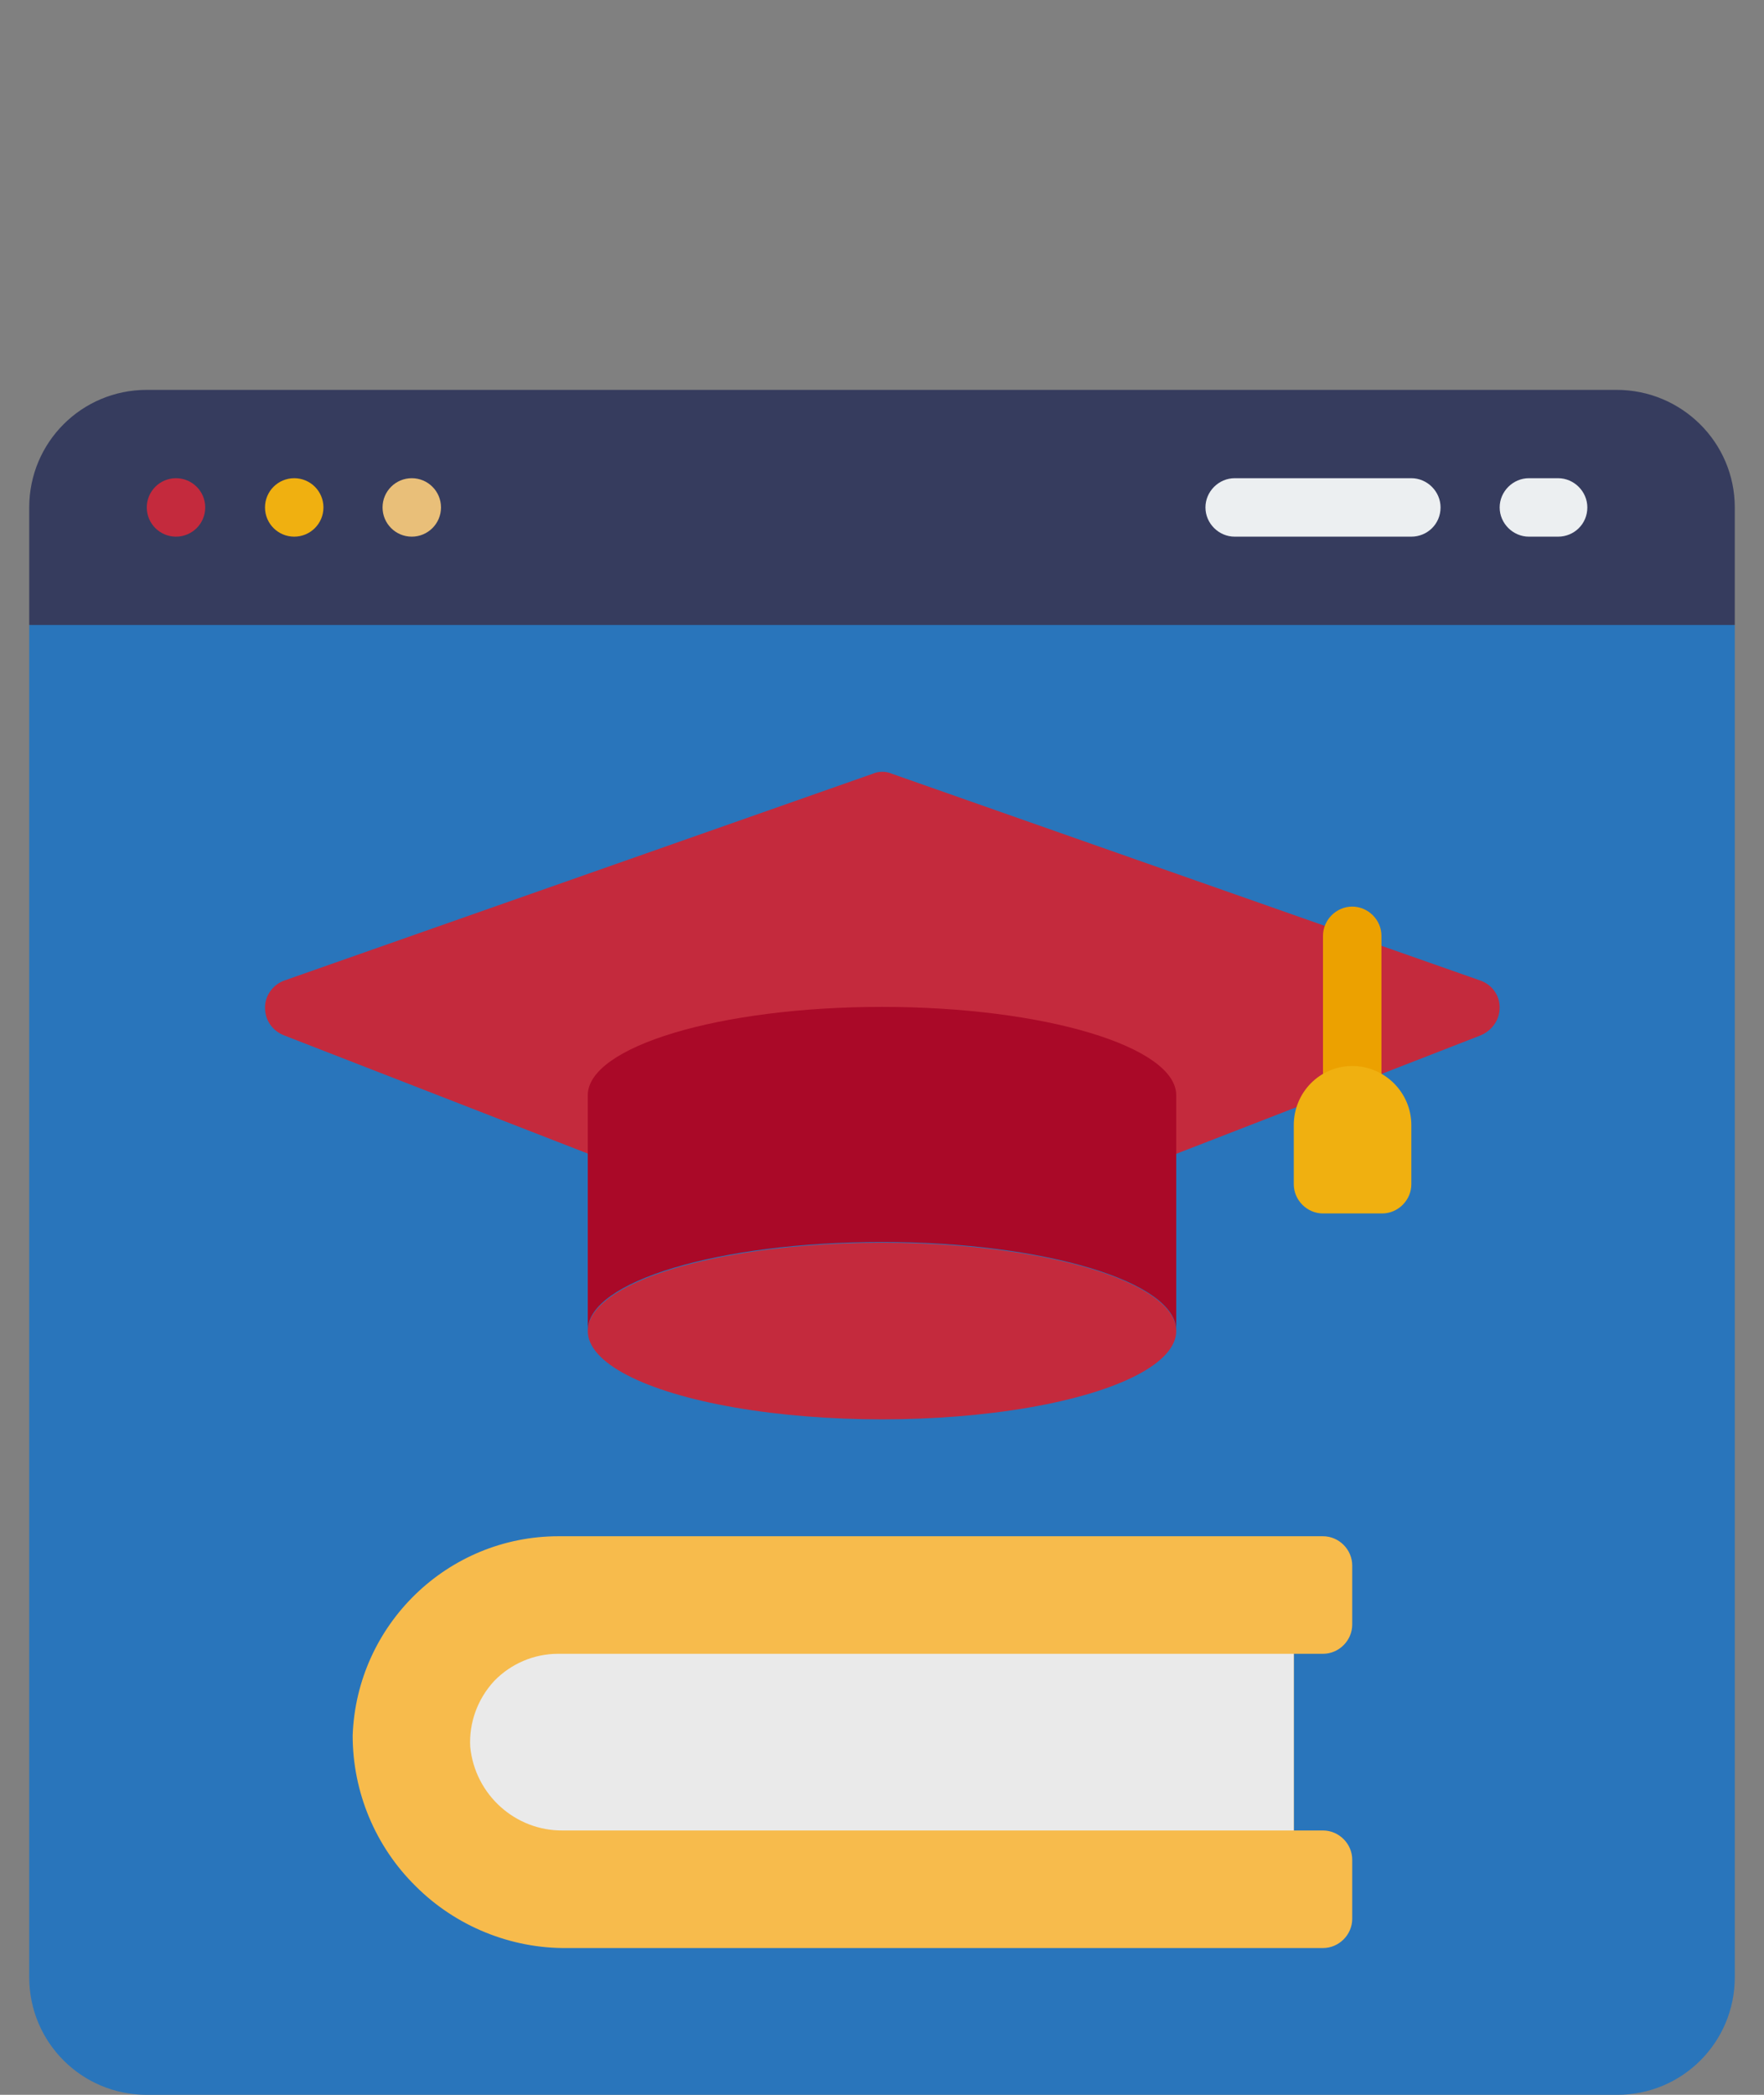 <?xml version="1.0" encoding="utf-8"?>
<!-- Generator: Adobe Illustrator 28.0.0, SVG Export Plug-In . SVG Version: 6.00 Build 0)  -->
<svg version="1.1" xmlns="http://www.w3.org/2000/svg" xmlns:xlink="http://www.w3.org/1999/xlink" x="0px" y="0px"
	 viewBox="0 0 265.6 315.4" style="enable-background:new 0 0 265.6 315.4;" xml:space="preserve">
<rect x="0" y="0" width="265.6" height="315.4" fill="#808080" stroke="none"/>
<style type="text/css">
	.st0{display:none;}
	.st1{display:inline;opacity:0.3;fill:#E6E6E6;}
	.st2{fill-rule:evenodd;clip-rule:evenodd;fill:#C6293C;}
	.st3{fill:#C6293C;}
	.st4{fill:#2A3A62;}
	.st5{fill:#FFFFFF;}
	.st6{fill:#2D75BB;}
	.st7{fill:#04303E;}
	.st8{fill:#F9BB4B;}
	.st9{fill:#D3D3D3;}
	.st10{fill:#EAEAEA;}
	.st11{fill:#DDDDDD;}
	.st12{fill:#4D4D4D;}
	.st13{fill:#0B4975;}
	.st14{fill:none;stroke:#2D75BB;stroke-miterlimit:10;}
	.st15{fill-rule:evenodd;clip-rule:evenodd;fill:none;stroke:#C62A3C;stroke-width:6.197;stroke-miterlimit:10;}
	.st16{opacity:0.3;fill-rule:evenodd;clip-rule:evenodd;fill:#E6E6E6;}
	.st17{fill-rule:evenodd;clip-rule:evenodd;fill:#2D75BB;}
	
		.st18{fill-rule:evenodd;clip-rule:evenodd;fill:none;stroke:#FFFFFF;stroke-width:5;stroke-linecap:round;stroke-linejoin:round;stroke-miterlimit:10;}
	.st19{fill-rule:evenodd;clip-rule:evenodd;fill:none;stroke:#2D75BB;stroke-width:3;stroke-miterlimit:10;}
	.st20{fill-rule:evenodd;clip-rule:evenodd;fill:#FFFFFF;}
	.st21{opacity:0.51;fill-rule:evenodd;clip-rule:evenodd;fill:#FFFFFF;}
	.st22{fill:none;stroke:#263238;stroke-width:0.944;stroke-miterlimit:10;}
	.st23{fill:#2096D4;}
	.st24{opacity:0.3;fill:#F6F6F6;}
	.st25{fill:#021E27;}
	.st26{fill:#B0CC6B;}
	.st27{opacity:0.3;fill:#2D443F;}
	.st28{opacity:0.6;fill:#04303E;}
	.st29{fill:#F9C031;}
	.st30{fill:#FF933B;}
	.st31{fill:none;stroke:#FFFFFF;stroke-width:1.712;stroke-miterlimit:10;}
	.st32{fill:#2F7297;}
	.st33{fill:#26CF99;}
	.st34{fill:none;stroke:#F5F5F5;stroke-width:2.132;stroke-miterlimit:10;}
	.st35{fill:#F5F5F5;}
	.st36{opacity:0.2;fill:#2F7297;}
	.st37{fill:#FF2E60;}
	.st38{fill:#FFD600;}
	.st39{fill:#FF4D83;}
	.st40{fill:none;stroke:#F5F5F5;stroke-width:1.359;stroke-miterlimit:10;}
	.st41{fill:#F6F6F6;}
	.st42{fill:none;stroke:#F5F5F5;stroke-width:1.286;stroke-miterlimit:10;}
	.st43{fill:none;stroke:#F6F6F6;stroke-width:1.243;stroke-miterlimit:10;}
	.st44{fill:#1C468A;}
	.st45{fill:#F6E60C;}
	.st46{fill:#D22732;}
	.st47{fill:#F2AF06;}
	.st48{fill:#58595B;}
	.st49{fill:#808285;}
	.st50{fill:#EFAC06;}
	.st51{fill:#D1D0DF;}
	.st52{opacity:0.99;}
	.st53{fill:#2975BB;}
	.st54{fill:#F7BB4C;}
	.st55{fill:#C42A3D;}
	.st56{fill:#AA0928;}
	.st57{fill:#ECA100;}
	.st58{fill:#F0B010;}
	.st59{fill:#363C5E;}
	.st60{fill:#E9BF79;}
	.st61{fill:#ECEFF1;}
	.st62{fill:#E29E30;}
	.st63{fill:#FFF8F4;}
	.st64{fill:#EEF4FA;}
	.st65{fill-rule:evenodd;clip-rule:evenodd;fill:none;stroke:#C62A3C;stroke-width:7.336;stroke-miterlimit:10;}
	.st66{fill:#E6E7E8;}
	.st67{fill:#2675BB;}
	.st68{fill:#FFF7F1;}
</style>
<g id="Layout_grid" class="st0">
</g>
<g id="Layer_2">
	<g id="Page-1_00000178920885017927536820000009481761469681440444_">
		<g id="_x30_11---Online-Education_00000110459570505019190840000007742283128401364110_">
			<path id="Shape_00000060017905402941905300000005009681956449599401_" class="st53" d="M261.2,94.1v203.6
				c0,9.8-7.9,17.7-17.7,17.7H22.1c-9.8,0-17.7-7.9-17.7-17.7V94.1l128.4-17.7L261.2,94.1z"/>
			<path id="Shape_00000046337100617579313130000014108918734704549533_" class="st54" d="M194.8,275.6h4.4c2.4,0,4.4,2,4.4,4.4v8.9
				c0,2.4-2,4.4-4.4,4.4H85.4c-8.5,0.1-16.8-3.3-22.8-9.3c-6.1-6-9.5-14.2-9.5-22.7c0.6-16.7,14.3-30,31-30h115.1
				c2.4,0,4.4,2,4.4,4.4v8.9c0,2.4-2,4.4-4.4,4.4h-4.4V275.6z"/>
			<path id="Shape_00000090983451421918047290000010398521948194667412_" class="st10" d="M194.8,249v26.6h-110
				c-7.2,0.1-13.3-5.4-14-12.6c-0.2-3.6,1.1-7.2,3.6-9.9c2.5-2.6,6-4.1,9.6-4.1L194.8,249z"/>
			<path id="Shape_00000052080579360881577170000001840124608472716444_" class="st55" d="M176.9,173.8l18.3-7.1l12.8-5l14.9-5.8
				c1.7-0.7,2.9-2.3,2.9-4.2c0-1.9-1.2-3.5-3-4.1l-88.5-31.1c-0.9-0.4-2-0.4-2.9,0l-88.5,31.1c-1.8,0.6-3,2.3-3,4.1
				c0,1.9,1.1,3.5,2.9,4.2l46,17.9H176.9z"/>
			
				<ellipse id="Oval_00000049207176371167589040000007873471256533933224_" class="st55" cx="132.8" cy="200.4" rx="44.3" ry="13.3"/>
			<path id="Shape_00000035502183960299928770000014646619177767476110_" class="st56" d="M177.1,164.9v35.4
				c0-7.3-19.8-13.3-44.3-13.3s-44.3,5.9-44.3,13.3v-35.4c0-7.3,19.8-13.3,44.3-13.3S177.1,157.6,177.1,164.9z"/>
			<path id="Shape_00000155866383633615030610000010282195671056186772_" class="st57" d="M203.6,168.8c-2.4,0-4.4-2-4.4-4.4v-23.5
				c0-2.4,2-4.4,4.4-4.4s4.4,2,4.4,4.4v23.5C208,166.8,206.1,168.8,203.6,168.8L203.6,168.8z"/>
			<path id="Shape_00000103953278872792807510000017201254815401917064_" class="st58" d="M194.8,169.4v8.9c0,2.4,2,4.4,4.4,4.4h8.9
				c2.4,0,4.4-2,4.4-4.4v-8.9c0-4.9-4-8.9-8.9-8.9S194.8,164.5,194.8,169.4z"/>
			<path id="Shape_00000181779704705501829820000004829313273635291799_" class="st59" d="M261.2,76.4v17.7H4.4V76.4
				c0-9.8,7.9-17.7,17.7-17.7h221.3C253.2,58.7,261.2,66.6,261.2,76.4z"/>
			<circle id="Oval_00000178887687170106921510000000029413319079548034_" class="st55" cx="26.5" cy="76.4" r="4.4"/>
			<circle id="Oval_00000033327703206515567720000007321926244301562763_" class="st58" cx="44.3" cy="76.4" r="4.4"/>
			<circle id="Oval_00000165216681286324848450000011458504142518265232_" class="st60" cx="62" cy="76.4" r="4.4"/>
			<g>
				<path id="Shape_00000108285776475359422730000010858668228806088098_" class="st61" d="M234.6,80.8h-4.4c-2.4,0-4.4-2-4.4-4.4
					c0-2.4,2-4.4,4.4-4.4h4.4c2.4,0,4.4,2,4.4,4.4C239,78.9,237,80.8,234.6,80.8z"/>
				<path id="Shape_00000100366608072216385850000015246575808552340871_" class="st61" d="M212.5,80.8h-26.6c-2.4,0-4.4-2-4.4-4.4
					c0-2.4,2-4.4,4.4-4.4h26.6c2.4,0,4.4,2,4.4,4.4C216.9,78.9,214.9,80.8,212.5,80.8z"/>
			</g>
		</g>
	</g>
</g>
</svg>

